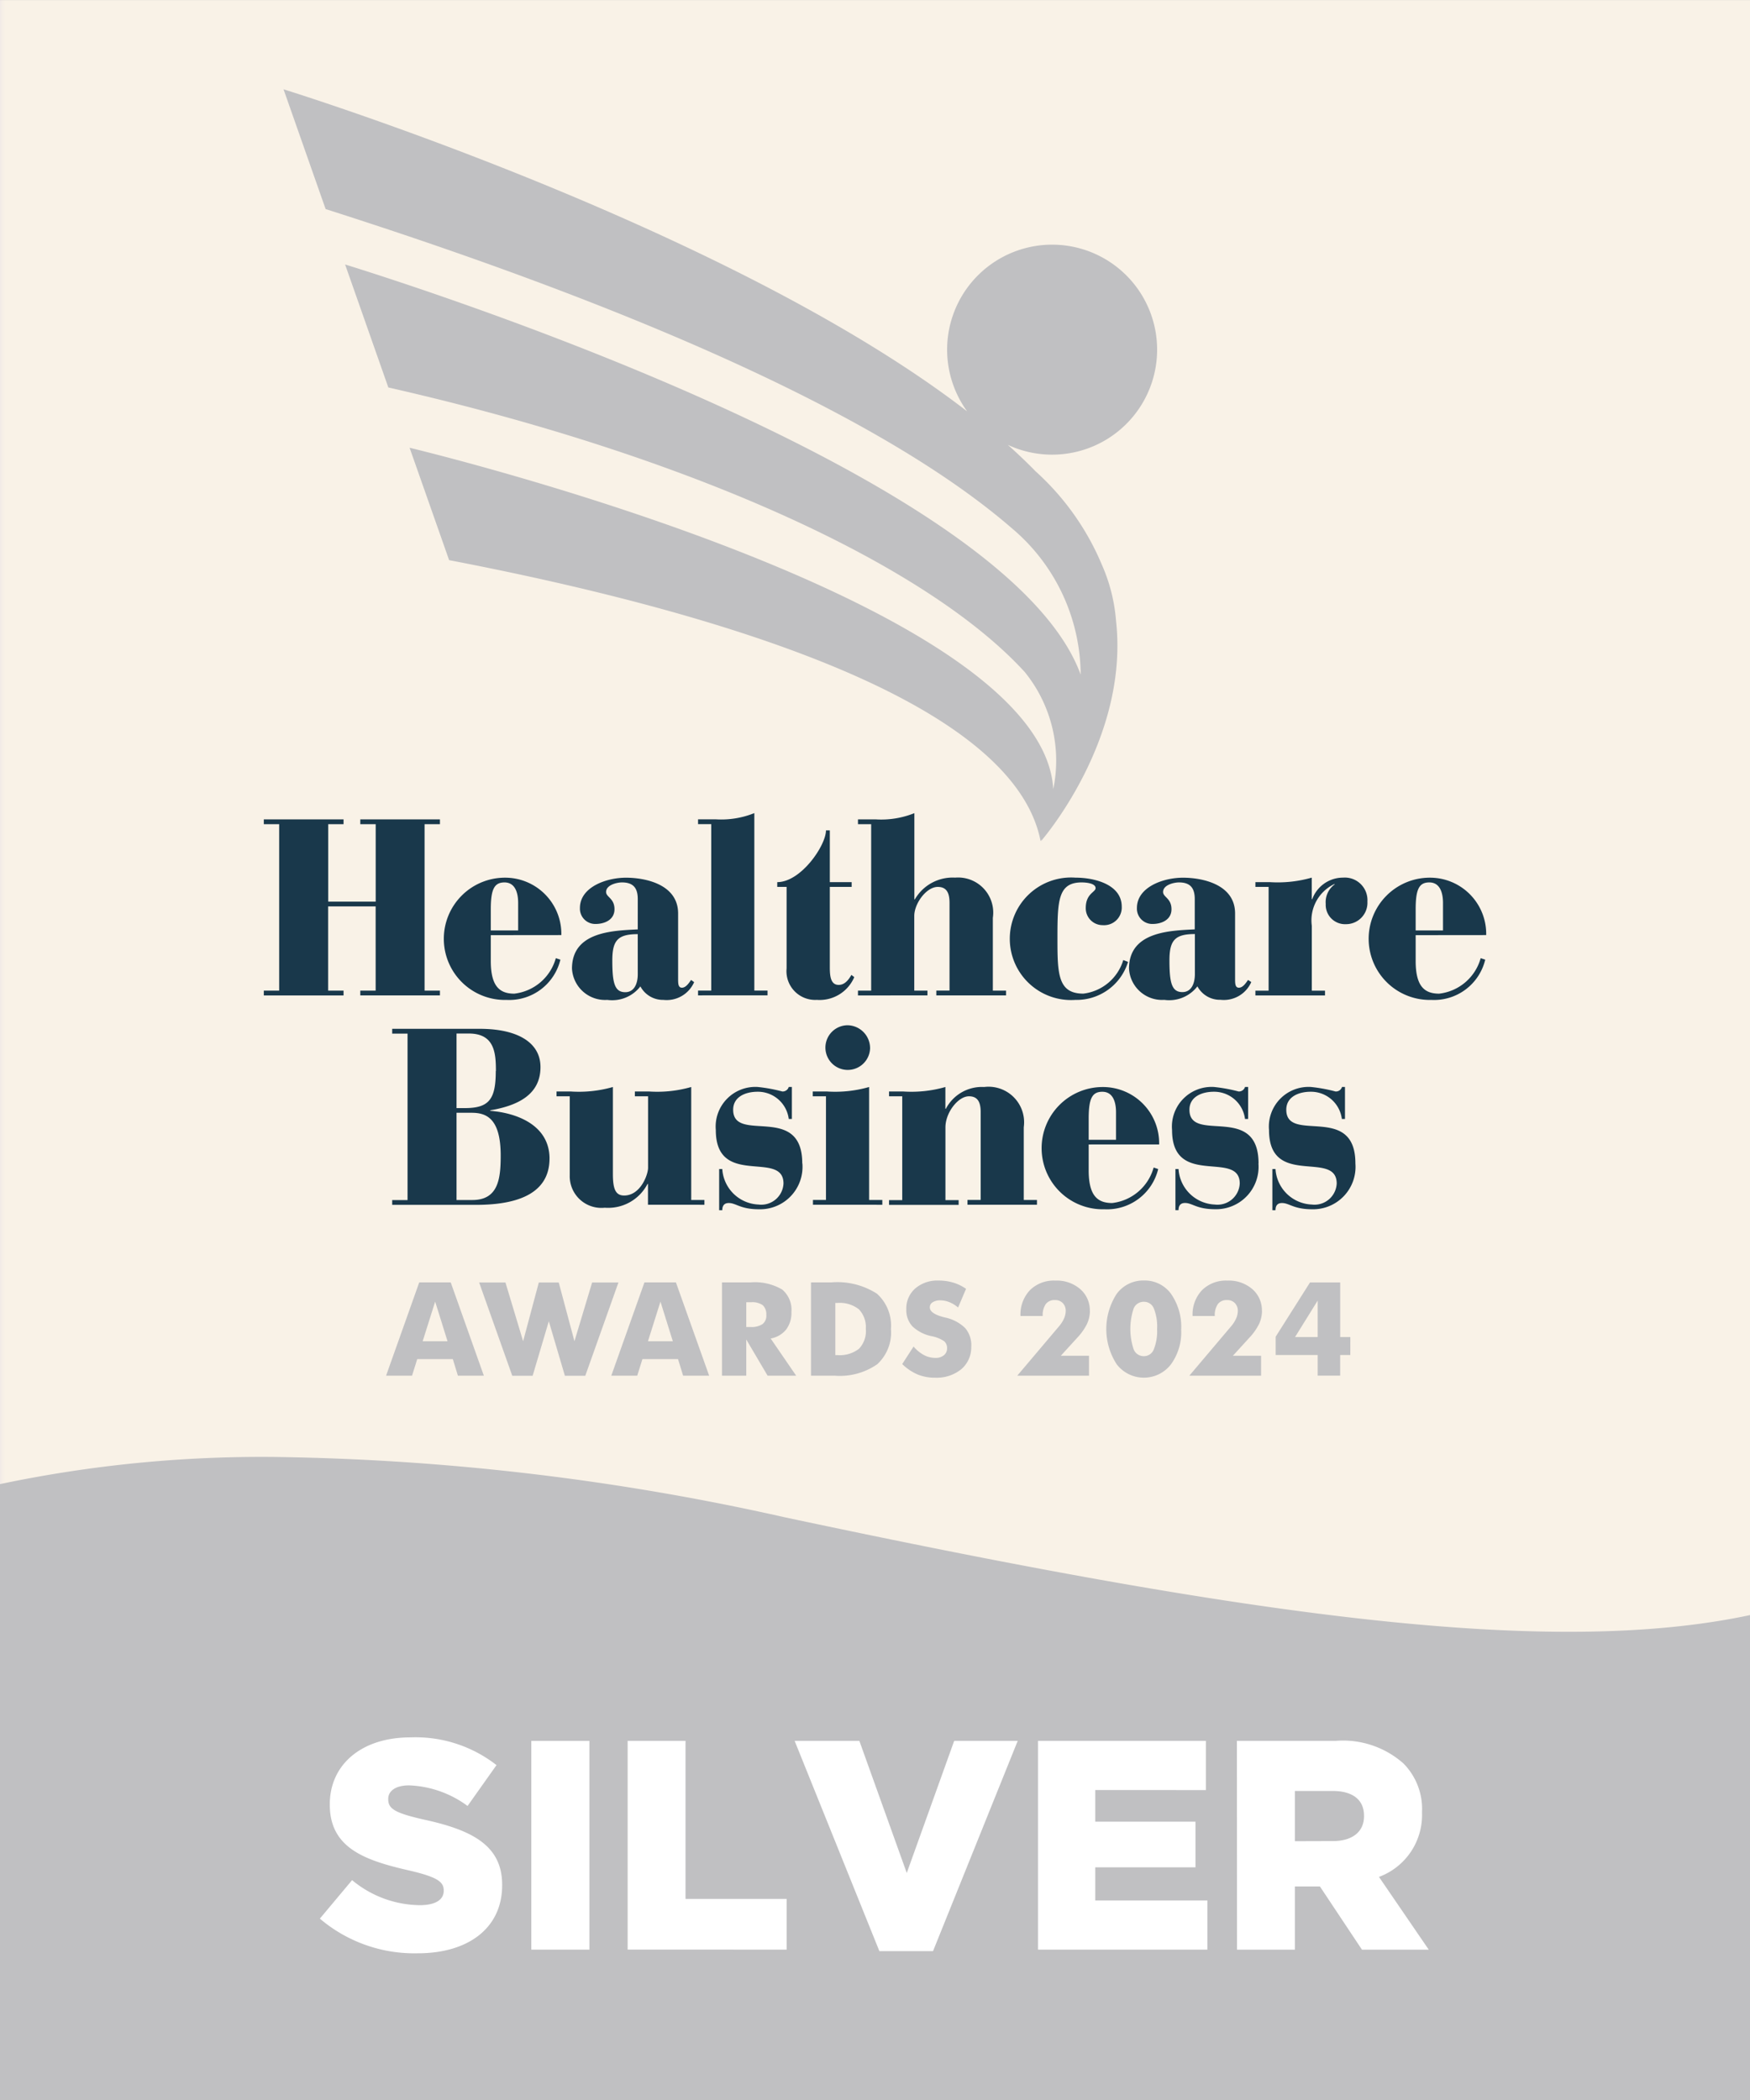 <svg xmlns="http://www.w3.org/2000/svg" xmlns:xlink="http://www.w3.org/1999/xlink" width="73.168" height="87.802" viewBox="0 0 73.168 87.802">
  <rect x="0" y="0" width="73.168" height="87.802" fill="#808080" stroke="none"/>
  <defs>
    <clipPath id="clip-path">
      <rect id="Rectangle_335" data-name="Rectangle 335" width="73.168" height="87.801" fill="none"/>
    </clipPath>
    <linearGradient id="linear-gradient" y1="1" x2="0.007" y2="1" gradientUnits="objectBoundingBox">
      <stop offset="0" stop-color="#eee8e7"/>
      <stop offset="0.607" stop-color="#f2ebe7"/>
      <stop offset="1" stop-color="#f9f2e7"/>
    </linearGradient>
    <clipPath id="clip-path-2">
      <rect id="Rectangle_337" data-name="Rectangle 337" width="73.168" height="87.802" fill="none"/>
    </clipPath>
  </defs>
  <g id="Group_196" data-name="Group 196" transform="translate(-4)">
    <g id="Group_197" data-name="Group 197" transform="translate(4 0.001)">
      <g id="Group_196-2" data-name="Group 196" clip-path="url(#clip-path)">
        <rect id="Rectangle_334" data-name="Rectangle 334" width="73.168" height="87.801" transform="translate(0)" fill="url(#linear-gradient)"/>
      </g>
    </g>
    <g id="Group_199" data-name="Group 199" transform="translate(4)">
      <g id="Group_198" data-name="Group 198" clip-path="url(#clip-path-2)">
        <path id="Path_344" data-name="Path 344" d="M0,119.135v25.75H73.168V124.612c-8.364,1.775-20.784.076-40.326-4.083A103.348,103.348,0,0,0,11.48,118,53.159,53.159,0,0,0,0,119.135" transform="translate(0 -57.084)" fill="#c0c0c2"/>
        <path id="Path_345" data-name="Path 345" d="M25.906,148.284l1.347-1.609a4.5,4.5,0,0,0,2.831,1.047c.649,0,1-.225,1-.6V147.1c0-.361-.287-.561-1.471-.835-1.858-.424-3.292-.948-3.292-2.744V143.5c0-1.622,1.284-2.794,3.379-2.794a5.5,5.5,0,0,1,3.591,1.16l-1.21,1.708a4.378,4.378,0,0,0-2.444-.861c-.586,0-.873.25-.873.561v.025c0,.4.3.574,1.508.848,2.008.437,3.255,1.085,3.255,2.719v.025c0,1.783-1.409,2.843-3.529,2.843a6.1,6.1,0,0,1-4.09-1.447" transform="translate(-12.532 -68.066)" fill="#fff"/>
        <rect id="Rectangle_336" data-name="Rectangle 336" width="2.431" height="8.729" transform="translate(22.214 72.786)" fill="#fff"/>
        <path id="Path_346" data-name="Path 346" d="M50.832,140.992h2.42V147.6h4.227v2.12H50.832Z" transform="translate(-24.59 -68.206)" fill="#fff"/>
        <path id="Path_347" data-name="Path 347" d="M64.357,140.992h2.706l1.982,5.524,1.983-5.524h2.656l-3.541,8.791H67.9Z" transform="translate(-31.133 -68.206)" fill="#fff"/>
        <path id="Path_348" data-name="Path 348" d="M84.066,140.992h7.02v2.057H86.461v1.322h4.19v1.908h-4.19v1.385h4.688v2.057H84.066Z" transform="translate(-40.668 -68.206)" fill="#fff"/>
        <path id="Path_349" data-name="Path 349" d="M100.176,140.993H104.3a3.813,3.813,0,0,1,2.843.948,2.706,2.706,0,0,1,.773,2.032V144a2.76,2.76,0,0,1-1.8,2.681l2.082,3.043h-2.793l-1.758-2.644H102.6v2.644h-2.419Zm4.015,4.19c.823,0,1.3-.4,1.3-1.035v-.025c0-.686-.5-1.035-1.309-1.035H102.6v2.1Z" transform="translate(-48.461 -68.207)" fill="#fff"/>
        <path id="Path_350" data-name="Path 350" d="M22.964,7.234h0l1.759,5.007c14.565,4.648,23.889,9.182,28.69,13.344a8.056,8.056,0,0,1,2.879,6.122c-3.015-8.291-27.421-16.115-30.754-17.149L27.345,19.7c12.833,2.916,22.577,7.48,26.611,11.9a5.88,5.88,0,0,1,1.191,4.891c0,.006,0,.013,0,.02-.4-7.649-24.617-13.731-26.913-14.291l1.653,4.7c10.511,2.018,23.555,5.7,24.729,11.746.015-.027.026-.054.04-.082-.007.028-.013.054-.021.082,0,0,3.694-4.223,3.136-9.206a7.172,7.172,0,0,0-.595-2.353,10.952,10.952,0,0,0-2.768-3.9c-.363-.372-.752-.742-1.161-1.107a4.39,4.39,0,1,0-1.7-1.4C41.531,12.967,22.964,7.234,22.964,7.234" transform="translate(-11.109 -3.5)" fill="#c0c0c2"/>
        <path id="Path_351" data-name="Path 351" d="M72.036,88.817A1.774,1.774,0,0,1,70.23,90.73c-.782,0-.953-.261-1.264-.261-.18,0-.271.1-.271.3h-.131V89.048h.131a1.584,1.584,0,0,0,1.515,1.484.93.93,0,0,0,1.044-.878c0-1.422-2.83.2-2.83-2.237a1.659,1.659,0,0,1,1.756-1.8,6.584,6.584,0,0,1,1.024.188.264.264,0,0,0,.271-.188H71.6v1.338h-.131a1.3,1.3,0,0,0-1.3-1.139c-.521,0-1.023.219-1.023.752,0,1.432,2.89-.293,2.89,2.247m-4.054,0a1.774,1.774,0,0,1-1.806,1.913c-.783,0-.953-.261-1.264-.261-.181,0-.271.1-.271.3h-.13V89.048h.13a1.584,1.584,0,0,0,1.515,1.484.93.93,0,0,0,1.044-.878c0-1.422-2.83.2-2.83-2.237a1.659,1.659,0,0,1,1.755-1.8,6.571,6.571,0,0,1,1.024.188.265.265,0,0,0,.271-.188h.131v1.338h-.131a1.3,1.3,0,0,0-1.3-1.139c-.521,0-1.023.219-1.023.752,0,1.432,2.889-.293,2.889,2.247m-5.959-2.142c0-.449-.14-.856-.572-.856s-.571.292-.571,1.129v.878h1.143Zm-1.143,1.348V89.1c0,1.066.371,1.369.983,1.369A2.042,2.042,0,0,0,63.6,88.985l.19.063a2.2,2.2,0,0,1-2.247,1.682,2.556,2.556,0,1,1-.08-5.111,2.351,2.351,0,0,1,2.367,2.4Zm-5.067,2.519v-.2h.552V86.675c0-.387-.1-.669-.491-.669-.452,0-.983.679-.983,1.3v3.041h.552v.2h-2.91v-.2h.552V86.006h-.552v-.2h.6a5.157,5.157,0,0,0,1.756-.188v.91h.02a1.7,1.7,0,0,1,1.6-.91A1.487,1.487,0,0,1,58.17,87.3v3.041h.552v.2Zm-6.461,0v-.2H49.9V86.006h-.552v-.2h.6a5.153,5.153,0,0,0,1.756-.188v4.724h.552v.2Zm2.388-6.532a.934.934,0,1,1-.933-.972.958.958,0,0,1,.933.972m-2.83,4.807A1.774,1.774,0,0,1,47.1,90.73c-.783,0-.953-.261-1.264-.261-.18,0-.271.1-.271.3h-.131V89.048h.131a1.583,1.583,0,0,0,1.515,1.484.93.93,0,0,0,1.044-.878c0-1.422-2.83.2-2.83-2.237a1.659,1.659,0,0,1,1.755-1.8,6.559,6.559,0,0,1,1.024.188.265.265,0,0,0,.271-.188h.131v1.338h-.131a1.3,1.3,0,0,0-1.3-1.139c-.522,0-1.024.219-1.024.752,0,1.432,2.889-.293,2.889,2.247m-6.451,1.725v-.868h-.02a1.85,1.85,0,0,1-1.786.993,1.323,1.323,0,0,1-1.465-1.348V86.006h-.552v-.2h.6a5.157,5.157,0,0,0,1.756-.188v3.627c0,.617.1.91.471.91.682,0,1-.868,1-1.161V86.006h-.552v-.2h.6a5.153,5.153,0,0,0,1.756-.188v4.724h.552v.2ZM36.3,88.483c0-1.578-.622-1.787-1.214-1.787h-.632v3.647h.662c1.094,0,1.184-.909,1.184-1.861m-.2-3.532c0-.763-.06-1.568-1.134-1.568h-.512V86.5H34.8c1.013,0,1.294-.365,1.294-1.547m2.247,3.658c0,1.589-1.585,1.934-3.06,1.934H31.764v-.2h.642v-6.96h-.642v-.2h3.662c1.565,0,2.538.564,2.538,1.6,0,1.15-.943,1.61-2.1,1.808v.021c1.074.084,2.478.575,2.478,2" transform="translate(-15.366 -40.17)" fill="#19384b"/>
        <path id="Path_352" data-name="Path 352" d="M70.668,69.611c0-.45-.14-.857-.572-.857s-.571.293-.571,1.129v.878h1.143Zm-1.143,1.348v1.077c0,1.066.371,1.369.983,1.369a2.043,2.043,0,0,0,1.736-1.484l.19.063a2.2,2.2,0,0,1-2.247,1.683,2.556,2.556,0,1,1-.08-5.111,2.35,2.35,0,0,1,2.367,2.4Zm-2.017-1.4a.894.894,0,0,1-.9.941.808.808,0,0,1-.843-.846.917.917,0,0,1,.371-.815v-.021a1.678,1.678,0,0,0-.953,1.745v2.717h.552v.2h-2.91v-.2h.552V68.942h-.552v-.2h.6a5.168,5.168,0,0,0,1.756-.188v.9h.02a1.371,1.371,0,0,1,1.294-.9.944.944,0,0,1,1.013,1m-7.214,1.359c-.833,0-1.063.261-1.063,1.1,0,.951.1,1.327.542,1.327.361,0,.521-.335.521-.753Zm2.358,2.007a1.253,1.253,0,0,1-1.284.742A1.068,1.068,0,0,1,60.4,73.1a1.489,1.489,0,0,1-1.385.565,1.386,1.386,0,0,1-1.475-1.307c0-1.547,1.706-1.588,2.749-1.641V69.454c0-.47-.19-.7-.662-.7-.2,0-.662.1-.662.4,0,.219.351.261.351.721s-.441.616-.783.616a.64.64,0,0,1-.662-.669c0-.857,1.073-1.265,1.926-1.265.8,0,2.178.272,2.178,1.495V72.8c0,.2.01.356.16.356.171,0,.3-.209.382-.324ZM57.5,72.077a2.249,2.249,0,0,1-2.2,1.589,2.562,2.562,0,1,1,0-5.111c.833,0,1.936.3,1.936,1.212a.739.739,0,0,1-.792.774.706.706,0,0,1-.712-.721c0-.6.411-.659.411-.825,0-.219-.441-.241-.582-.241-.993,0-1.013.773-1.013,2.362,0,1.463.02,2.288,1.084,2.288A1.988,1.988,0,0,0,57.3,72Zm-8.016,1.4v-.2h.552V69.611c0-.387-.1-.669-.491-.669-.482,0-.983.7-.983,1.212v3.125h.551v.2H46.208v-.2h.552v-6.96h-.552v-.2h.752a3.71,3.71,0,0,0,1.606-.261v3.605h.02a1.824,1.824,0,0,1,1.686-.909,1.468,1.468,0,0,1,1.575,1.682v3.042H52.4v.2Zm-3.431-.763a1.574,1.574,0,0,1-1.565.951,1.2,1.2,0,0,1-1.264-1.317V68.942h-.391v-.2c.994,0,2.037-1.536,2.037-2.164h.161v2.164h.913v.2h-.913v3.365c0,.376.04.732.371.732.251,0,.412-.209.532-.418Zm-6.531.763v-.2h.552v-6.96h-.552v-.2h.753a3.705,3.705,0,0,0,1.6-.261v7.42h.552v.2ZM37,70.917c-.833,0-1.063.261-1.063,1.1,0,.951.1,1.327.542,1.327.361,0,.522-.335.522-.753Zm2.358,2.007a1.254,1.254,0,0,1-1.284.742,1.068,1.068,0,0,1-.963-.565,1.489,1.489,0,0,1-1.385.565,1.386,1.386,0,0,1-1.475-1.307c0-1.547,1.706-1.588,2.75-1.641V69.454c0-.47-.191-.7-.662-.7-.2,0-.662.1-.662.4,0,.219.351.261.351.721s-.441.616-.782.616a.64.64,0,0,1-.663-.669c0-.857,1.074-1.265,1.927-1.265.8,0,2.178.272,2.178,1.495V72.8c0,.2.01.356.161.356.17,0,.3-.209.381-.324ZM32,69.611c0-.45-.14-.857-.571-.857s-.573.293-.573,1.129v.878H32Zm-1.144,1.348v1.077c0,1.066.372,1.369.983,1.369a2.042,2.042,0,0,0,1.736-1.484l.191.063a2.2,2.2,0,0,1-2.247,1.683,2.556,2.556,0,1,1-.081-5.111,2.351,2.351,0,0,1,2.368,2.4ZM25.4,73.478v-.2h.642V69.757H24.055v3.522H24.7v.2H21.366v-.2h.642v-6.96h-.642v-.2H24.7v.2h-.642v3.239h1.986V66.319H25.4v-.2H28.73v.2h-.642v6.96h.642v.2Z" transform="translate(-10.336 -31.86)" fill="#19384b"/>
        <path id="Path_353" data-name="Path 353" d="M35.356,107.765H34.271l-.212-.692H32.57l-.217.692H31.268l1.386-3.9h1.317Zm-1.519-1.441-.517-1.656-.522,1.656Z" transform="translate(-15.126 -50.247)" fill="#c0c0c2"/>
        <path id="Path_354" data-name="Path 354" d="M44.629,103.868l-1.386,3.9h-.853l-.672-2.279-.676,2.279H40.19l-1.385-3.9h1.1l.739,2.456.656-2.456h.833l.657,2.456.739-2.456Z" transform="translate(-18.772 -50.247)" fill="#c0c0c2"/>
        <path id="Path_355" data-name="Path 355" d="M53.6,107.765H52.511l-.212-.692H50.81l-.217.692H49.508l1.386-3.9h1.317Zm-1.519-1.441-.517-1.656-.522,1.656Z" transform="translate(-23.95 -50.247)" fill="#c0c0c2"/>
        <path id="Path_356" data-name="Path 356" d="M61.575,107.765H60.381l-.893-1.514v1.514H58.473v-3.9h1.188a2.242,2.242,0,0,1,1.332.3,1.111,1.111,0,0,1,.384.938,1.154,1.154,0,0,1-.222.733,1.072,1.072,0,0,1-.646.375Zm-1.249-2.534a.519.519,0,0,0-.146-.412.757.757,0,0,0-.491-.125h-.2v1.035h.184a.816.816,0,0,0,.495-.121.443.443,0,0,0,.16-.376" transform="translate(-28.287 -50.247)" fill="#c0c0c2"/>
        <path id="Path_357" data-name="Path 357" d="M69.027,105.822a1.8,1.8,0,0,1-.573,1.464,2.736,2.736,0,0,1-1.777.48h-.994v-3.9h.842a3.054,3.054,0,0,1,1.918.474,1.8,1.8,0,0,1,.583,1.479m-1.052,0a1.076,1.076,0,0,0-.289-.829,1.3,1.3,0,0,0-.9-.266H66.7v2.181h.088a1.3,1.3,0,0,0,.9-.264,1.064,1.064,0,0,0,.288-.821" transform="translate(-31.775 -50.248)" fill="#c0c0c2"/>
        <path id="Path_358" data-name="Path 358" d="M75.953,106.458a1.2,1.2,0,0,1-.414.956,1.629,1.629,0,0,1-1.1.357,1.884,1.884,0,0,1-.729-.135,2.141,2.141,0,0,1-.643-.435l.474-.732a1.557,1.557,0,0,0,.439.358,1.033,1.033,0,0,0,.482.116.524.524,0,0,0,.346-.11.357.357,0,0,0,.134-.288.377.377,0,0,0-.122-.3,1.424,1.424,0,0,0-.529-.211,1.639,1.639,0,0,1-.8-.412,1,1,0,0,1-.253-.71,1.112,1.112,0,0,1,.373-.872,1.416,1.416,0,0,1,.977-.331,2.125,2.125,0,0,1,.611.086,1.915,1.915,0,0,1,.537.26l-.333.782a1.306,1.306,0,0,0-.362-.223,1,1,0,0,0-.379-.077.569.569,0,0,0-.322.08.244.244,0,0,0-.119.213q0,.259.573.408l.058.015a1.7,1.7,0,0,1,.846.442,1.1,1.1,0,0,1,.257.764" transform="translate(-35.345 -50.169)" fill="#c0c0c2"/>
        <path id="Path_359" data-name="Path 359" d="M85.429,104.979a1.292,1.292,0,0,1-.123.547,2.371,2.371,0,0,1-.4.568l-.694.76h1.179v.833h-3l1.736-2.052a1.327,1.327,0,0,0,.217-.333.79.79,0,0,0,.074-.318.457.457,0,0,0-.123-.333.434.434,0,0,0-.326-.126.456.456,0,0,0-.384.166.812.812,0,0,0-.129.5h-.929a1.479,1.479,0,0,1,.395-1.08,1.418,1.418,0,0,1,1.061-.4,1.5,1.5,0,0,1,1.043.357,1.173,1.173,0,0,1,.4.915" transform="translate(-39.86 -50.169)" fill="#c0c0c2"/>
        <path id="Path_360" data-name="Path 360" d="M92.729,105.769a2.279,2.279,0,0,1-.433,1.45,1.43,1.43,0,0,1-2.263-.009,2.708,2.708,0,0,1,0-2.946,1.375,1.375,0,0,1,1.137-.557,1.357,1.357,0,0,1,1.134.558,2.423,2.423,0,0,1,.425,1.5m-1.007-.035a2.036,2.036,0,0,0-.136-.853.441.441,0,0,0-.416-.28.45.45,0,0,0-.428.278,2.707,2.707,0,0,0,0,1.712.454.454,0,0,0,.426.284.442.442,0,0,0,.415-.282,2.045,2.045,0,0,0,.138-.858" transform="translate(-43.343 -50.169)" fill="#c0c0c2"/>
        <path id="Path_361" data-name="Path 361" d="M99.366,104.979a1.292,1.292,0,0,1-.123.547,2.372,2.372,0,0,1-.4.568l-.694.76h1.179v.833h-3l1.736-2.052a1.327,1.327,0,0,0,.217-.333.79.79,0,0,0,.074-.318.457.457,0,0,0-.123-.333.434.434,0,0,0-.326-.126.456.456,0,0,0-.384.166.812.812,0,0,0-.129.5h-.929a1.479,1.479,0,0,1,.395-1.08,1.418,1.418,0,0,1,1.061-.4,1.5,1.5,0,0,1,1.043.357,1.173,1.173,0,0,1,.4.915" transform="translate(-46.602 -50.169)" fill="#c0c0c2"/>
        <path id="Path_362" data-name="Path 362" d="M106.436,106.9h-.424v.863h-.941V106.9h-1.756v-.765l1.436-2.269h1.262v2.284h.424Zm-1.365-.75v-1.524l-.946,1.524Z" transform="translate(-49.979 -50.247)" fill="#c0c0c2"/>
      </g>
    </g>
  </g>
</svg>
